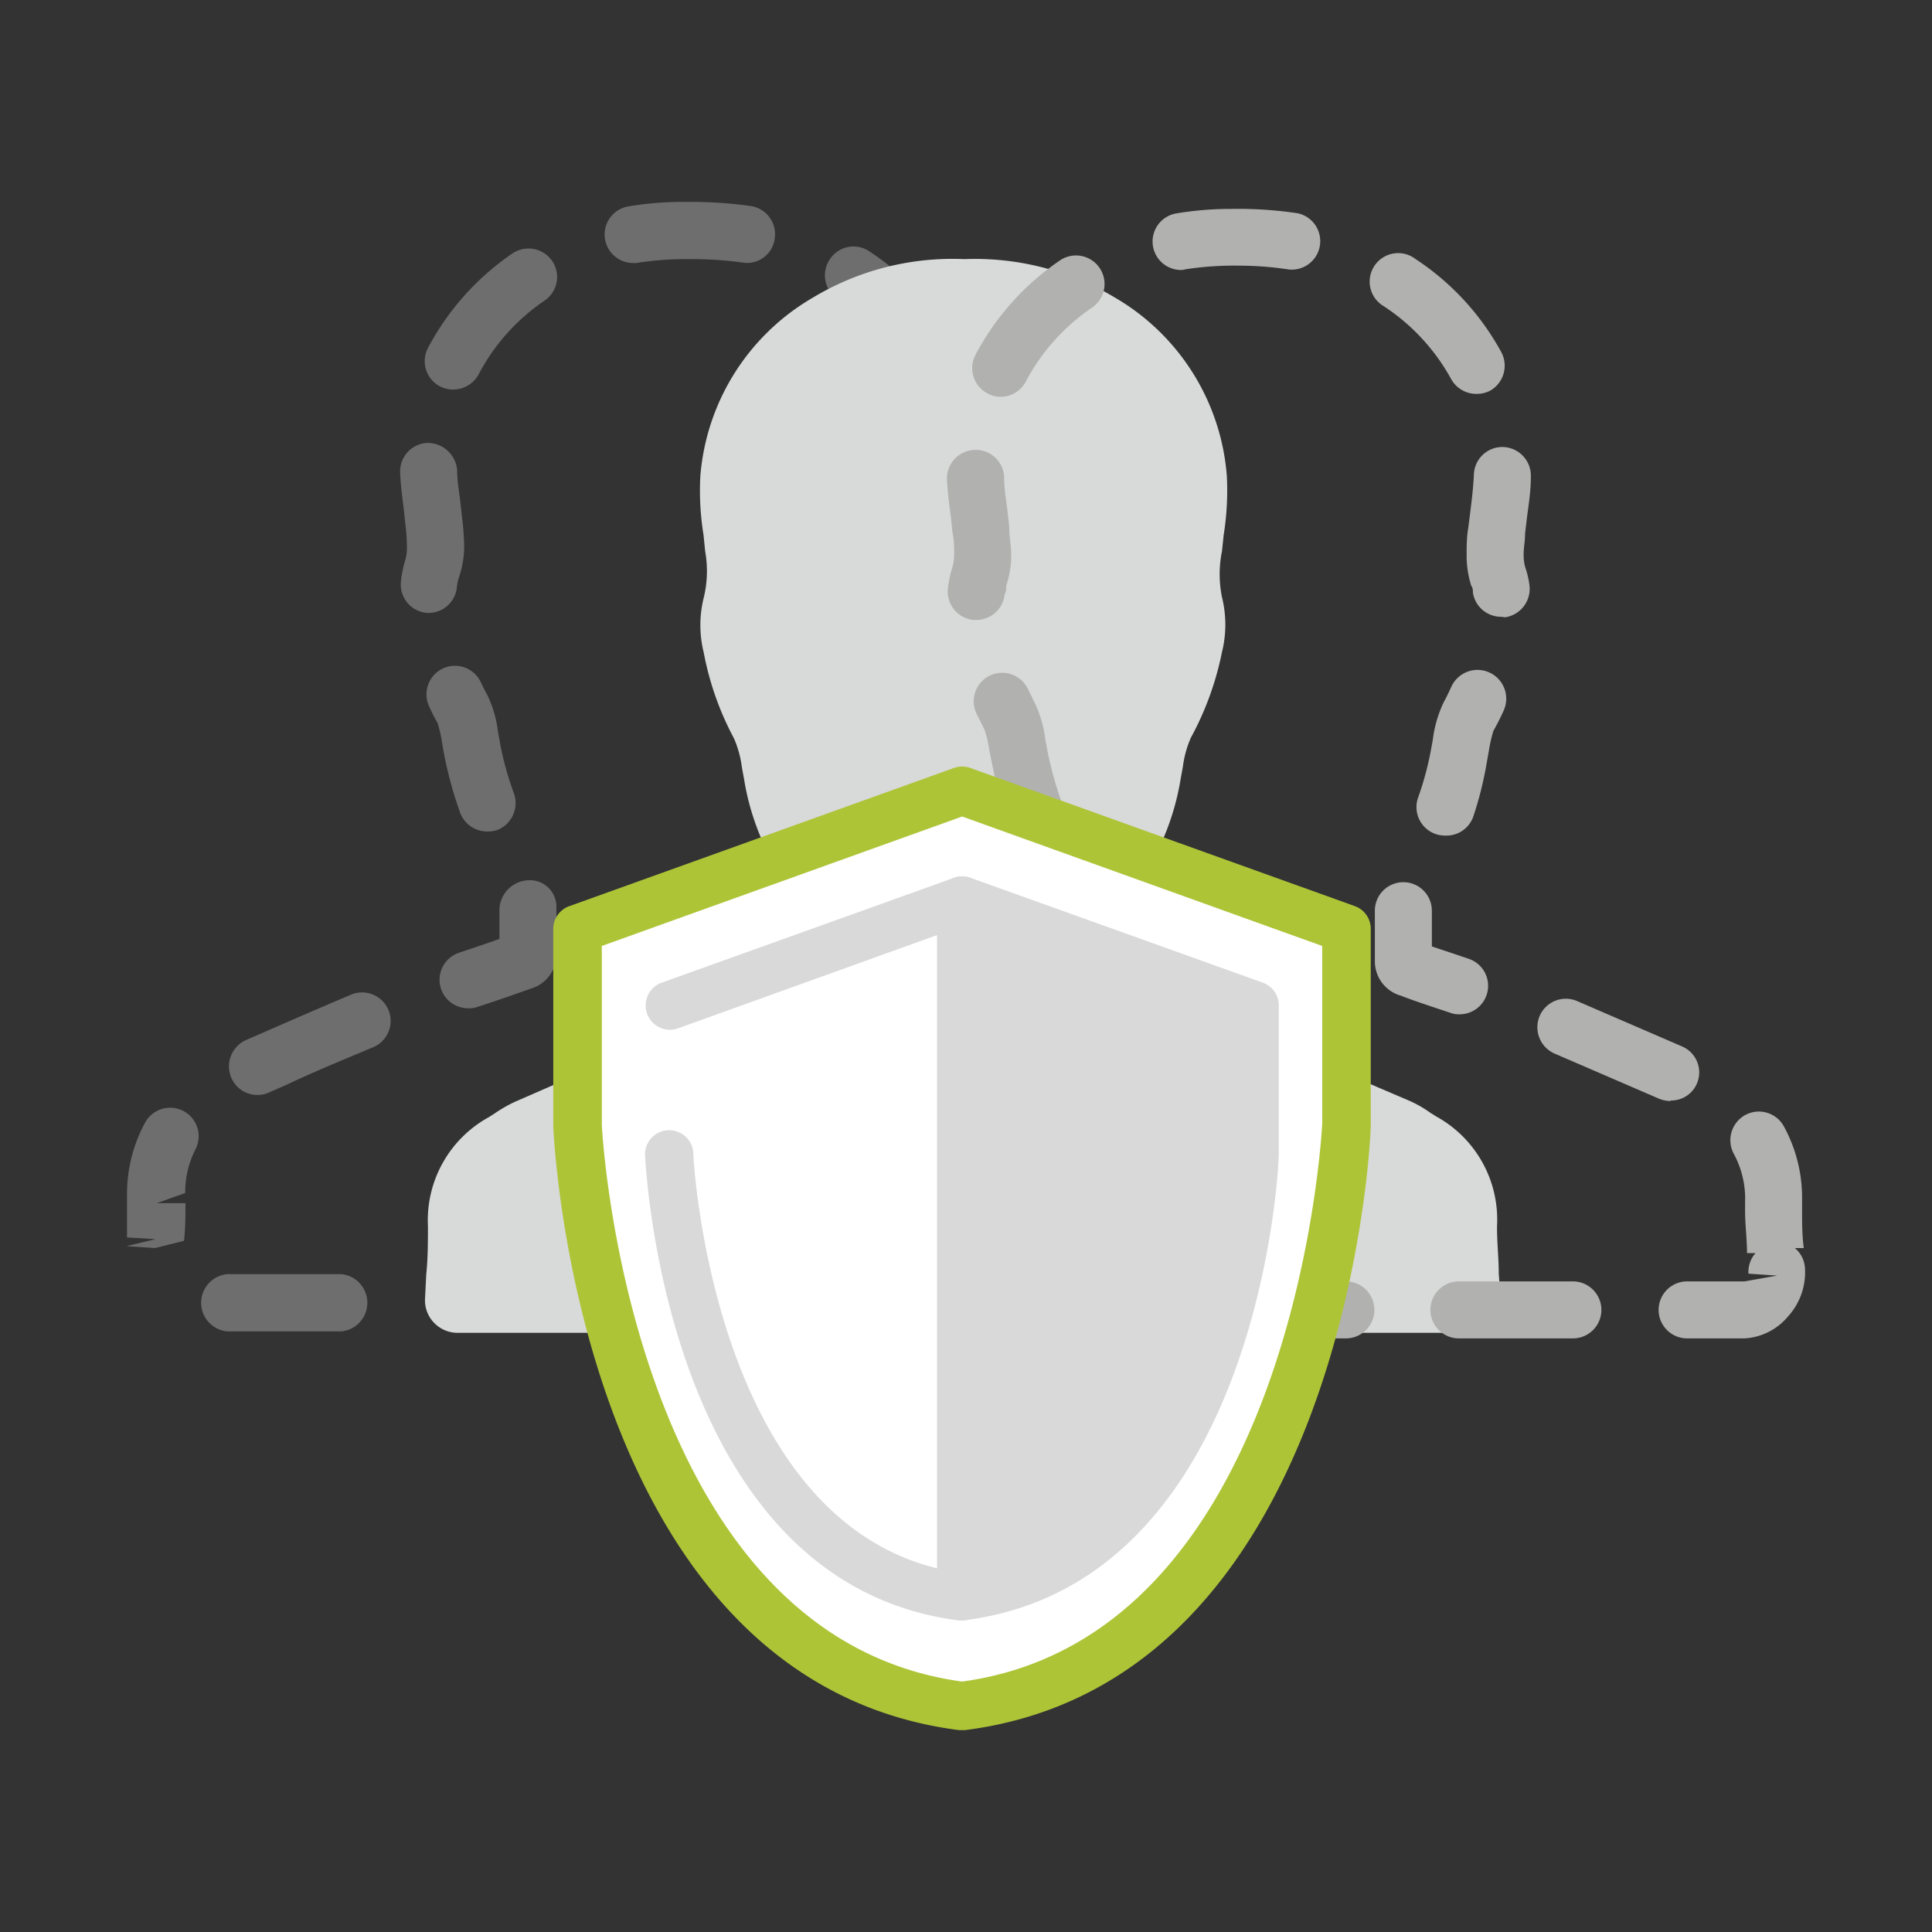 <svg id="Ebene_1" data-name="Ebene 1" xmlns="http://www.w3.org/2000/svg" viewBox="0 0 80 80"><rect x="0" y="0" width="80" height="80" fill="#333333" stroke="none"/><defs><style>.cls-1{fill:#6f6e6e;}.cls-2{fill:#d8d9d9;}.cls-3{fill:#b1b1b0;}.cls-4{fill:#fff;}.cls-5{fill:#aec437;}.cls-6{fill:#d9d9d9;}</style></defs><path class="cls-1" d="M49.57,55.13H47.2a1.19,1.19,0,1,1,0-2.37l3.19-.14a1,1,0,0,1-.24-.15l-.41,0A1.42,1.42,0,0,1,49.8,52a1,1,0,0,1-.1-.4c0-.61-.07-1.2-.07-1.8v-.4a3.71,3.71,0,0,0-.46-1.9,1.18,1.18,0,0,1,.44-1.61,1.16,1.16,0,0,1,1.61.43A6.13,6.13,0,0,1,52,49.4v.42c0,.55,0,1.09.06,1.65a1,1,0,0,1,0,.43,1.07,1.07,0,0,1,.1.4,2.76,2.76,0,0,1-.68,2A2.57,2.57,0,0,1,49.57,55.13Zm-7.1,0H37.75a1.19,1.19,0,0,1,0-2.37h4.72a1.19,1.19,0,0,1,0,2.37Zm-9.44,0H28.3a1.19,1.19,0,0,1,0-2.37H33a1.19,1.19,0,0,1,0,2.37Zm-9.45,0H18.86a1.19,1.19,0,0,1,0-2.37h4.72a1.19,1.19,0,0,1,0,2.37Zm-9.45,0H9.41a1.19,1.19,0,0,1,0-2.37h4.72a1.19,1.19,0,0,1,0,2.37ZM6.42,51.68,5.24,51.6l1.2-.29-1.18-.07c0-.48,0-1,0-1.42v-.43A6.17,6.17,0,0,1,6,46.5a1.18,1.18,0,1,1,2.09,1.1,3.86,3.86,0,0,0-.42,1.8l-1.18.42H7.68c0,.51,0,1-.06,1.56Zm4.24-6.34a1.17,1.17,0,0,1-1.08-.71,1.19,1.19,0,0,1,.6-1.56l.71-.31c1.21-.53,2.43-1.06,3.64-1.57a1.18,1.18,0,0,1,.93,2.17c-1.21.51-2.42,1-3.62,1.57l-.71.31A1.1,1.1,0,0,1,10.66,45.34Zm35.85-.06a1.1,1.1,0,0,1-.47-.1l-4.32-1.87a1.18,1.18,0,1,1,.92-2.17L47,43a1.18,1.18,0,0,1-.48,2.26ZM19.39,41.75a1.18,1.18,0,0,1-.38-2.3l.89-.3.78-.27V37.71a1.25,1.25,0,0,1,1.18-1.26,1.1,1.1,0,0,1,1.18,1.08l0,1.94A1.47,1.47,0,0,1,22,40.93l-1.31.46-.88.29A1,1,0,0,1,19.39,41.75Zm18.39,0a1.07,1.07,0,0,1-.39-.07l-.66-.22c-.46-.15-.93-.31-1.38-.48a1.47,1.47,0,0,1-1.08-1.48l0-2.05a1.18,1.18,0,1,1,2.36,0v1.48l.87.29.67.23a1.18,1.18,0,0,1-.38,2.3ZM20.17,34.43a1.19,1.19,0,0,1-1.11-.76,16.64,16.64,0,0,1-.66-2.38l-.09-.5a5.36,5.36,0,0,0-.19-.85,7.46,7.46,0,0,1-.35-.69,1.18,1.18,0,0,1,2.14-1c.09.19.18.37.28.55a4.87,4.87,0,0,1,.43,1.5l.1.55a12.71,12.71,0,0,0,.56,2,1.2,1.2,0,0,1-.69,1.52A1.23,1.23,0,0,1,20.17,34.43Zm17-.12a1.14,1.14,0,0,1-.4-.08,1.18,1.18,0,0,1-.71-1.51,12.19,12.19,0,0,0,.52-1.9l.09-.46a4.73,4.73,0,0,1,.46-1.58,6,6,0,0,0,.31-.62,1.18,1.18,0,1,1,2.17.94c-.13.29-.27.56-.42.84a4.3,4.3,0,0,0-.19.8l-.1.53a16.46,16.46,0,0,1-.62,2.26A1.18,1.18,0,0,1,37.17,34.31ZM17.78,25.38h-.1a1.18,1.18,0,0,1-1.08-1.28,4.49,4.49,0,0,1,.18-.9,1.82,1.82,0,0,0,.07-.56,7.38,7.38,0,0,0-.06-.89l-.07-.66c-.07-.57-.13-1-.15-1.51a1.18,1.18,0,0,1,1.12-1.24,1.23,1.23,0,0,1,1.24,1.13c0,.42.07.82.12,1.22l.09.8a10.12,10.12,0,0,1,.08,1.15A4,4,0,0,1,19,23.92a2,2,0,0,0-.08.38A1.18,1.18,0,0,1,17.78,25.38Zm21.72-.14a1.18,1.18,0,0,1-1.17-1c0-.11,0-.22-.07-.33a4,4,0,0,1-.18-1.23,9.83,9.83,0,0,1,.08-1.15l.08-.69c.06-.53.12-1,.14-1.47a1.18,1.18,0,0,1,1.18-1.15h0a1.18,1.18,0,0,1,1.15,1.22c0,.55-.09,1.09-.15,1.62l-.09.73c0,.33-.06.62-.06.89a1.82,1.82,0,0,0,.08.55,4.62,4.62,0,0,1,.15.7,1.18,1.18,0,0,1-1,1.33ZM18.77,16.13a1.2,1.2,0,0,1-.55-.13,1.18,1.18,0,0,1-.5-1.59,10.94,10.94,0,0,1,3.49-3.91,1.19,1.19,0,0,1,1.65.3,1.18,1.18,0,0,1-.3,1.64,8.41,8.41,0,0,0-2.74,3.06A1.2,1.2,0,0,1,18.77,16.13ZM38.46,16a1.17,1.17,0,0,1-1-.62,8.42,8.42,0,0,0-2.78-3,1.18,1.18,0,0,1-.32-1.64A1.17,1.17,0,0,1,36,10.41a10.82,10.82,0,0,1,3.56,3.86,1.2,1.2,0,0,1-.49,1.6A1.14,1.14,0,0,1,38.46,16ZM26.23,10.89A1.18,1.18,0,0,1,26,8.55a13.72,13.72,0,0,1,2.35-.19,18.33,18.33,0,0,1,2.73.17,1.18,1.18,0,0,1,1,1.34,1.15,1.15,0,0,1-1.34,1,15.31,15.31,0,0,0-2.1-.14,13.44,13.44,0,0,0-2.23.15A.68.68,0,0,1,26.23,10.89Z"/><path class="cls-2" d="M62.06,52.74c0-.67-.08-1.33-.07-2a4.87,4.87,0,0,0-2.52-4.51l-.24-.15a4.8,4.8,0,0,0-.85-.49L57,45c-1.88-.82-3.77-1.65-5.68-2.42-.9-.36-1.81-.67-2.73-1-.55-.19-1.11-.37-1.66-.58-.3-.11-.3-.21-.3-.37V40c0-.82,0-1.65,0-2.46a1,1,0,0,1,.18-.51,10.55,10.55,0,0,0,2.08-4.79l.09-.49a4.36,4.36,0,0,1,.33-1.2A12.6,12.6,0,0,0,50.6,27a4.72,4.72,0,0,0,0-2.27,4.77,4.77,0,0,1,0-1.91l.07-.67a11.63,11.63,0,0,0,.13-2.45,9.38,9.38,0,0,0-4.62-7.37,11.28,11.28,0,0,0-6.25-1.6,11.2,11.2,0,0,0-6.28,1.6A9.41,9.41,0,0,0,29,19.71a11.41,11.41,0,0,0,.13,2.43l.07.69a4.65,4.65,0,0,1-.06,1.92,4.7,4.7,0,0,0,0,2.27,12.33,12.33,0,0,0,1.25,3.55,4.36,4.36,0,0,1,.33,1.2l.09.49a10.47,10.47,0,0,0,2.09,4.79,1.16,1.16,0,0,1,.18.51c0,.81,0,1.64,0,2.46v.63c0,.16,0,.26-.31.37-.55.21-1.11.39-1.66.58-.92.31-1.83.62-2.72,1-2,.79-3.87,1.63-5.8,2.47l-1.26.55a5.86,5.86,0,0,0-.84.48l-.25.16a4.87,4.87,0,0,0-2.52,4.51c0,.66,0,1.32-.07,2l-.05,1a1.33,1.33,0,0,0,.37,1,1.35,1.35,0,0,0,1,.42H60.76a1.34,1.34,0,0,0,1-.42,1.38,1.38,0,0,0,.38-1Z"/><path class="cls-3" d="M72.23,55.42H69.86a1.18,1.18,0,1,1,0-2.36h2.37l1.36-.24-1.19-.08a1.18,1.18,0,0,1,.29-.85l-.33,0,.33,0,0,0-.35,0c0-.59-.08-1.16-.08-1.74v-.36a3.91,3.91,0,0,0-.46-2,1.19,1.19,0,0,1,.45-1.61,1.18,1.18,0,0,1,1.61.45,6.14,6.14,0,0,1,.76,3v.46c0,.53,0,1.05.07,1.59l-.37,0a1.16,1.16,0,0,1,.42.83,2.72,2.72,0,0,1-.7,2A2.53,2.53,0,0,1,72.23,55.42Zm-7.1,0H60.41a1.18,1.18,0,1,1,0-2.36h4.72a1.18,1.18,0,1,1,0,2.36Zm-9.44,0H51a1.18,1.18,0,0,1,0-2.36h4.73a1.18,1.18,0,1,1,0,2.36Zm-9.45,0H41.52a1.18,1.18,0,0,1,0-2.36h4.72a1.18,1.18,0,0,1,0,2.36Zm-9.45,0H32.07a1.18,1.18,0,0,1,0-2.36h4.72a1.18,1.18,0,0,1,0,2.36ZM29.07,52,27.9,51.9c0-.68.08-1.21.08-1.72v-.34a6.39,6.39,0,0,1,.69-3.05,1.18,1.18,0,1,1,2.09,1.11,3.7,3.7,0,0,0-.42,1.79v.49c0,.57,0,1.14-.08,1.72Zm4.25-6.35a1.18,1.18,0,0,1-.47-2.27l.7-.3c1.21-.54,2.42-1.06,3.64-1.58a1.18,1.18,0,0,1,.92,2.18c-1.21.51-2.41,1-3.61,1.56l-.7.31A1.18,1.18,0,0,1,33.32,45.63Zm35.86-.06a1.27,1.27,0,0,1-.47-.09l-4.33-1.87a1.19,1.19,0,0,1-.63-1.55,1.18,1.18,0,0,1,1.55-.63l4.35,1.88a1.17,1.17,0,0,1,.61,1.55A1.16,1.16,0,0,1,69.18,45.57ZM42.05,42a1.18,1.18,0,0,1-.37-2.3l.48-.16,1.18-.41V38.1a1.31,1.31,0,0,1,1.18-1.32,1.07,1.07,0,0,1,1.18,1l0,1.94a1.49,1.49,0,0,1-1.07,1.46q-.73.27-1.47.51l-.72.25A1.26,1.26,0,0,1,42.05,42Zm18.39,0a1,1,0,0,1-.38-.06l-.75-.25c-.44-.15-.87-.29-1.3-.46a1.48,1.48,0,0,1-1.08-1.44l0-2.08a1.18,1.18,0,1,1,2.36,0v1.48l.78.26.77.26A1.18,1.18,0,0,1,60.44,42ZM42.83,34.73a1.17,1.17,0,0,1-1.1-.76,15.43,15.43,0,0,1-.66-2.39l-.1-.49a4.91,4.91,0,0,0-.2-.87l-.34-.68a1.18,1.18,0,0,1,2.14-1l.23.47a4.88,4.88,0,0,1,.49,1.65l.09.47a15.31,15.31,0,0,0,.55,2,1.18,1.18,0,0,1-.68,1.52A1,1,0,0,1,42.83,34.73Zm17-.13A1.18,1.18,0,0,1,58.73,33a12.73,12.73,0,0,0,.51-1.88l.09-.49a5,5,0,0,1,.45-1.55c.12-.22.22-.43.32-.65a1.18,1.18,0,1,1,2.16,1,9.23,9.23,0,0,1-.42.83,6.08,6.08,0,0,0-.19.83l-.09.51A14.81,14.81,0,0,1,61,33.83,1.18,1.18,0,0,1,59.84,34.6Zm-19.4-8.93h-.13a1.18,1.18,0,0,1-1.05-1.3,4.39,4.39,0,0,1,.18-.86,1.91,1.91,0,0,0,.08-.57c0-.28,0-.57-.07-.89l-.07-.68c-.07-.48-.13-1-.16-1.51a1.19,1.19,0,0,1,1.13-1.23,1.18,1.18,0,0,1,1.24,1.12c0,.46.07.9.13,1.34l.08.71c0,.43.08.79.08,1.14a3.72,3.72,0,0,1-.2,1.29c0,.1,0,.25-.07.39A1.18,1.18,0,0,1,40.44,25.67Zm21.73-.13a1.18,1.18,0,0,1-1.17-1c0-.09,0-.19-.07-.29a4.11,4.11,0,0,1-.19-1.29c0-.35,0-.71.07-1.12l.09-.71c.06-.48.12-1,.14-1.48a1.18,1.18,0,0,1,1.22-1.14,1.19,1.19,0,0,1,1.14,1.23c0,.58-.09,1.14-.16,1.68l-.08.67c0,.31-.06.6-.06.87a1.91,1.91,0,0,0,.07.54,3.53,3.53,0,0,1,.17.73,1.19,1.19,0,0,1-1,1.33ZM41.43,16.43a1.09,1.09,0,0,1-.54-.14,1.18,1.18,0,0,1-.5-1.59,10.84,10.84,0,0,1,3.49-3.91,1.18,1.18,0,0,1,1.35,1.94,8.52,8.52,0,0,0-2.75,3.06A1.17,1.17,0,0,1,41.43,16.43Zm19.7-.12a1.19,1.19,0,0,1-1.05-.63,8.49,8.49,0,0,0-2.78-3,1.18,1.18,0,1,1,1.32-1.95,10.79,10.79,0,0,1,3.55,3.86,1.19,1.19,0,0,1-.49,1.6A1.25,1.25,0,0,1,61.13,16.31ZM48.89,11.18a1.18,1.18,0,0,1-.2-2.34A13.72,13.72,0,0,1,51,8.65a16.74,16.74,0,0,1,2.73.18,1.18,1.18,0,0,1-.35,2.33A13.87,13.87,0,0,0,51.31,11a13.39,13.39,0,0,0-2.22.15A.68.68,0,0,1,48.89,11.18Z"/><path class="cls-4" d="M39.84,32.74,23.92,38.46v8.11s1,22.16,15.92,24.07c15-1.91,15.92-24.07,15.92-24.07V38.46Z"/><path class="cls-5" d="M39.84,71.64h-.13c-15.62-2-16.76-24.09-16.8-25V38.46a1,1,0,0,1,.67-.94L39.5,31.8a1,1,0,0,1,.68,0L56.1,37.52a1,1,0,0,1,.66.94v8.11c0,1-1.18,23.08-16.8,25.07ZM24.92,39.17v7.4c0,.17,1.1,21.17,14.92,23.06,13.82-1.89,14.9-22.89,14.91-23.1V39.17L39.84,33.81Z"/><path class="cls-6" d="M39.84,37.29V66.1c11.37-1.45,12.1-18.3,12.1-18.3V41.64Z"/><path class="cls-6" d="M39.84,67.1a1,1,0,0,1-1-1V37.29a1,1,0,0,1,1.35-.94l12.1,4.34a1,1,0,0,1,.66,1V47.8c0,.76-.9,17.75-13,19.29Zm1-28.38V64.89c9.32-2.29,10.09-17,10.09-17.14V42.34Z"/><path class="cls-6" d="M39.84,67.1h-.13c-12.07-1.54-12.95-18.53-13-19.25a1,1,0,0,1,1-1.05,1,1,0,0,1,1,1c0,.16.77,14.85,10.09,17.14V38.72L28.08,42.58a1,1,0,1,1-.68-1.89l12.1-4.34a1,1,0,0,1,1.34.94V66.1a1,1,0,0,1-1,1Z"/></svg>